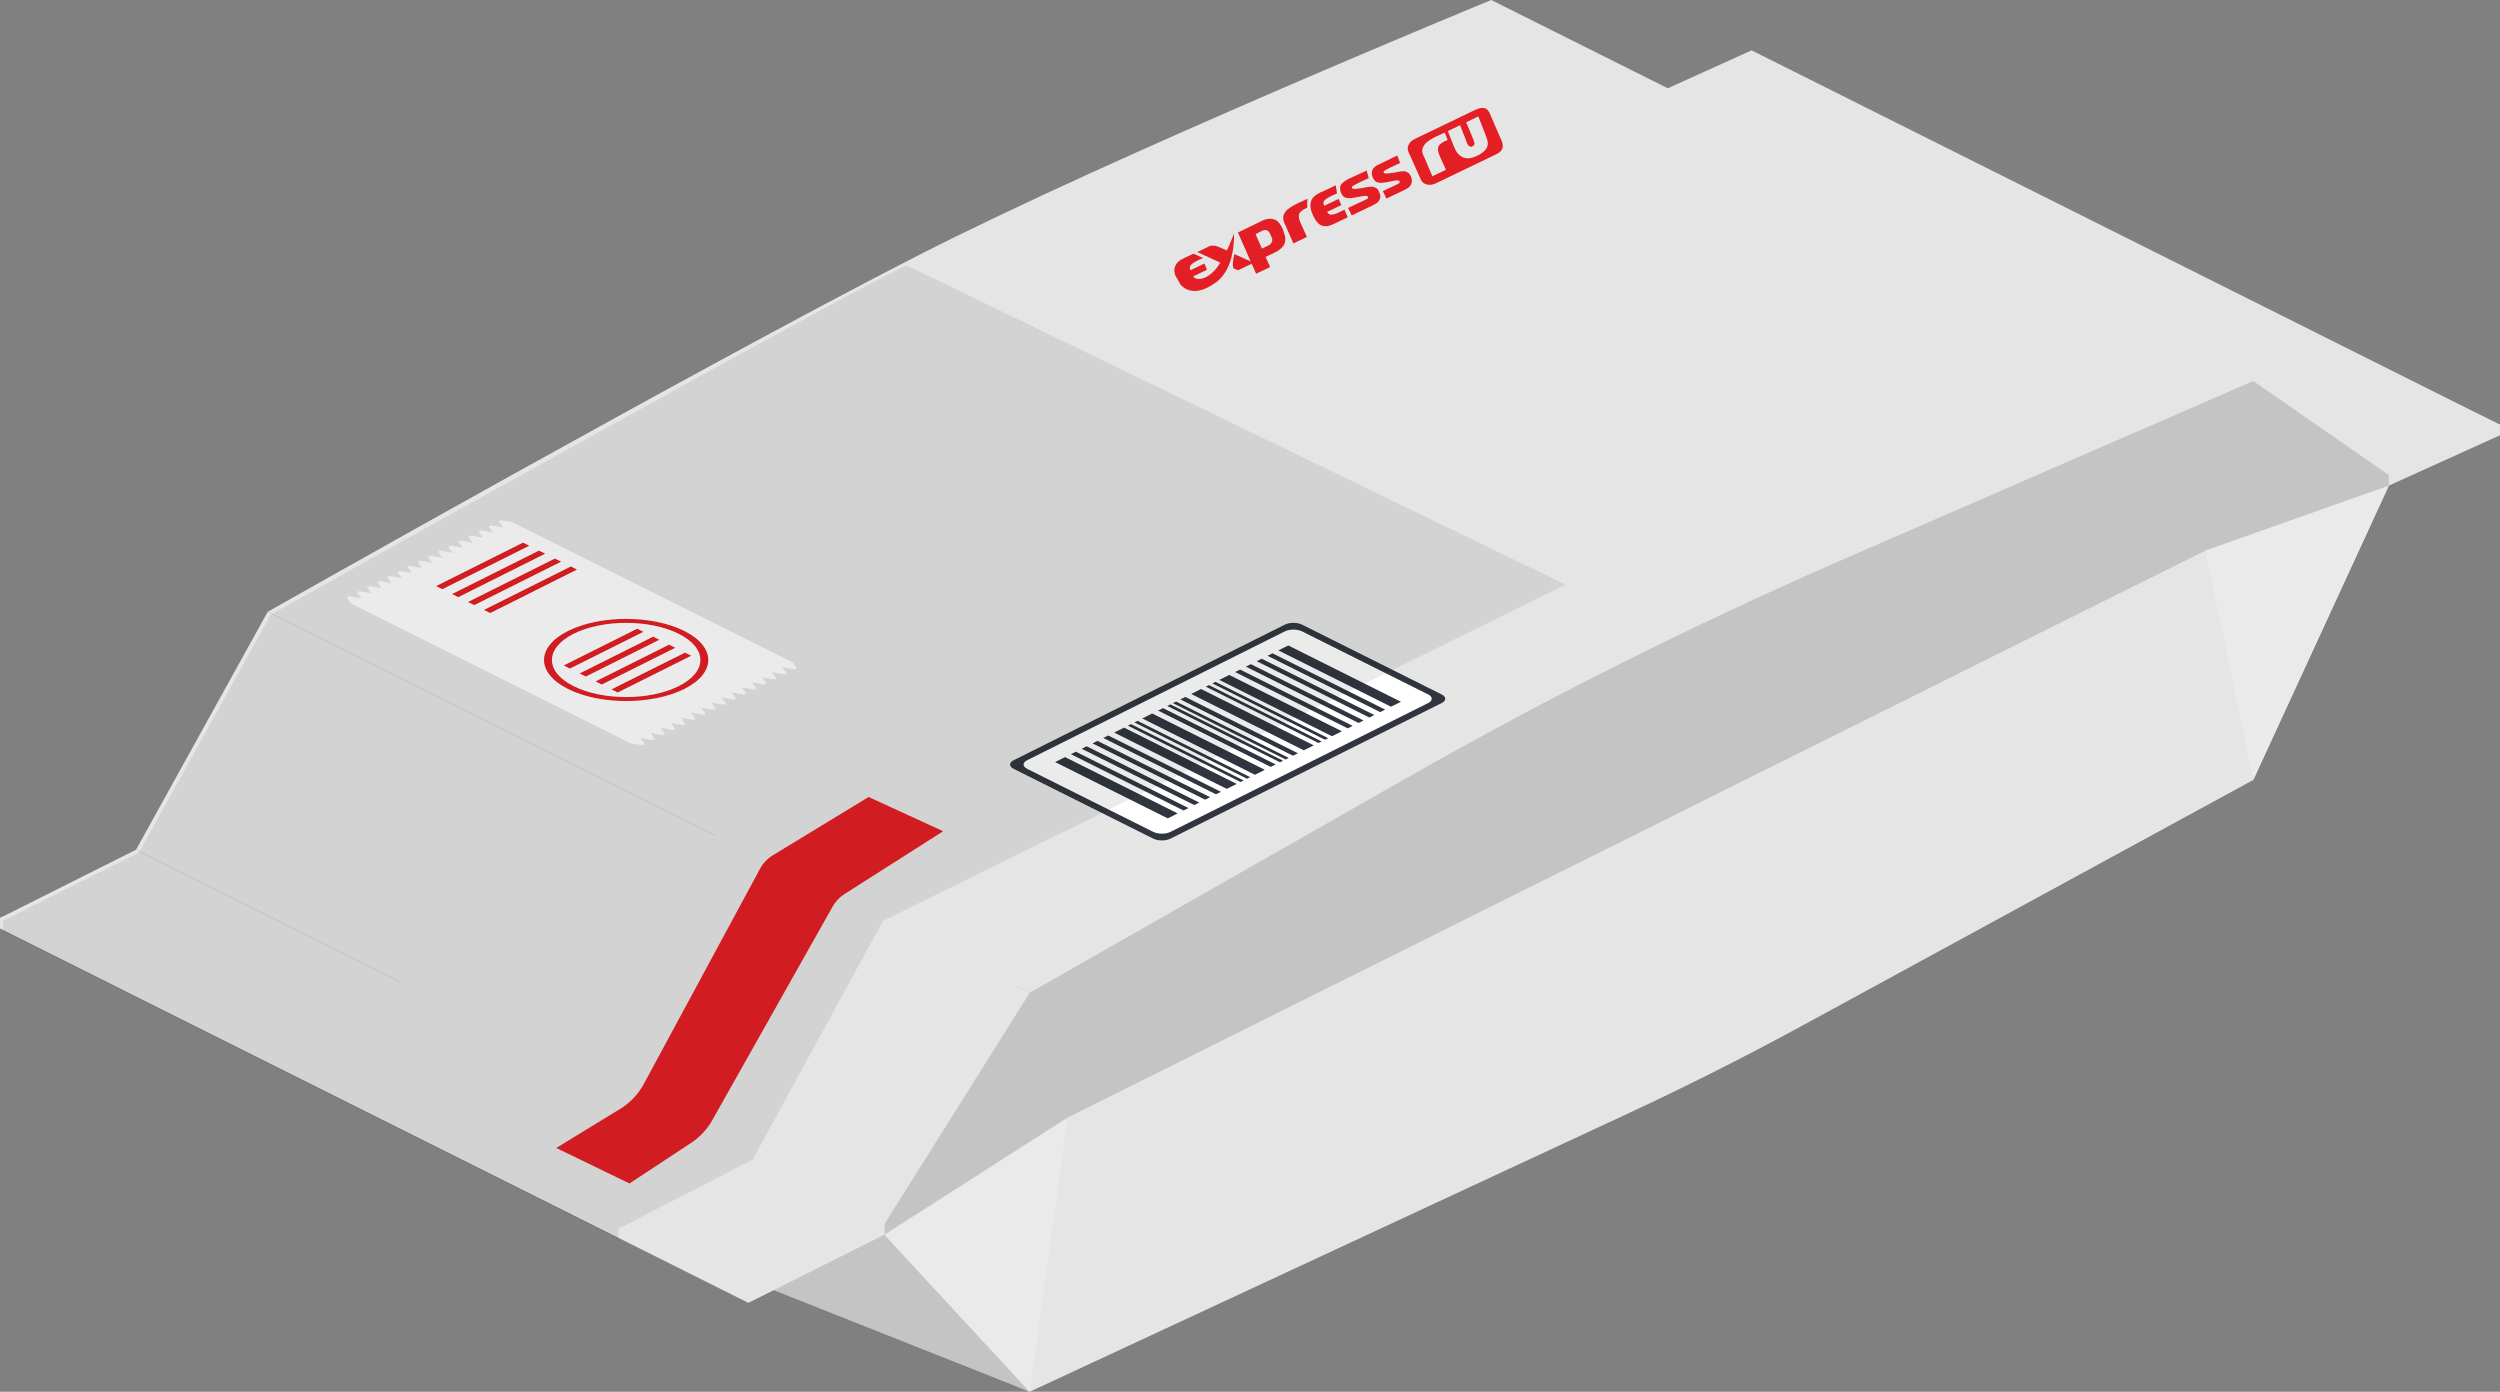 <svg width="194" height="108" viewBox="0 0 194 108" fill="none" xmlns="http://www.w3.org/2000/svg">
<rect x="0" y="0" width="194" height="108" fill="#808080" stroke="none"/>
<g clip-path="url(#clip0)">
<path d="M174.853 29.566L137.99 47.999L115.722 36.865L20.776 80.885L79.907 108L126.275 86.434C130.92 84.274 135.495 81.967 139.993 79.516L174.853 60.525L185.373 37.681V36.863L174.853 29.566Z" fill="#E5E5E5"/>
<path d="M68.632 95.809L79.906 107.999L56.175 98.584L68.632 95.809Z" fill="#C4C4C4"/>
<path d="M79.907 108.001L82.856 86.715L68.632 95.81L79.907 108.001Z" fill="#EAEAEA"/>
<path d="M174.853 60.525L171.149 42.713L185.374 37.68L174.853 60.525Z" fill="#EAEAEA"/>
<path d="M127.297 8.627L185.373 37.681L194 33.777V32.96L135.924 4.723L127.297 7.81V8.627Z" fill="#E5E5E5"/>
<path d="M127.297 7.811L185.373 36.866L194 32.961L135.924 3.906L127.297 7.811Z" fill="#E5E5E5"/>
<path d="M68.632 94.993V95.81L82.856 86.715L171.149 42.715L185.374 37.681V36.865L174.853 29.566L85.788 61.848L68.632 94.993Z" fill="#C4C4C4"/>
<path d="M0 72.049L58.076 101.104L68.632 95.808V94.992L10.556 66.754L0 71.232V72.049Z" fill="#E5E5E5"/>
<path d="M0 71.233L58.076 100.287L68.632 94.992L10.556 65.938L0 71.233Z" fill="#E5E5E5"/>
<path d="M20.776 47.474L79.907 77.04L109.09 60.41C120.147 54.11 131.534 48.409 143.202 43.334L174.852 29.566L115.722 0C115.722 0 86.551 11.985 71.08 19.905C54.059 28.62 20.776 47.474 20.776 47.474Z" fill="#E5E5E5"/>
<path d="M10.556 65.937L20.776 47.473L79.906 77.039L68.632 94.992L10.556 65.937Z" fill="#E5E5E5"/>
<path d="M43.165 89.083L48.13 86.046C48.901 85.574 49.533 84.907 49.962 84.112L58.99 67.397C59.217 66.977 59.551 66.625 59.959 66.377L67.403 61.848L73.191 64.503L65.521 69.385C65.148 69.622 64.839 69.948 64.622 70.334L55.273 86.926C54.874 87.636 54.31 88.24 53.629 88.688L48.847 91.837L43.165 89.083Z" fill="#E31E24"/>
<path d="M89.497 65.08L78.657 59.66C78.29 59.476 78.29 59.179 78.657 58.995L99.708 48.47C100.075 48.286 100.67 48.286 101.037 48.47L111.876 53.89C112.243 54.074 112.243 54.371 111.876 54.555L90.826 65.08C90.459 65.264 89.864 65.264 89.497 65.08Z" fill="#31353F"/>
<path d="M110.827 54.554L90.826 64.555C90.458 64.738 89.864 64.738 89.497 64.555L79.705 59.659C79.338 59.475 79.338 59.178 79.705 58.994L99.707 48.993C100.074 48.81 100.669 48.81 101.036 48.993L110.827 53.889C111.194 54.072 111.194 54.37 110.827 54.554Z" fill="white"/>
<path d="M91.385 63.121L90.615 63.506L81.874 59.135L82.643 58.75L91.385 63.121Z" fill="#31353F"/>
<path d="M95.966 60.832L95.197 61.217L86.455 56.846L87.224 56.461L95.966 60.832Z" fill="#31353F"/>
<path d="M96.508 60.563L96.264 60.685L87.522 56.314L87.766 56.191L96.508 60.563Z" fill="#31353F"/>
<path d="M97.015 60.309L96.771 60.431L88.028 56.06L88.273 55.938L97.015 60.309Z" fill="#31353F"/>
<path d="M99.568 59.031L99.323 59.153L90.581 54.782L90.826 54.66L99.568 59.031Z" fill="#31353F"/>
<path d="M92.224 62.703L91.84 62.896L83.098 58.525L83.482 58.332L92.224 62.703Z" fill="#31353F"/>
<path d="M98.152 59.738L97.382 60.123L88.641 55.752L89.41 55.367L98.152 59.738Z" fill="#31353F"/>
<path d="M98.991 59.32L98.606 59.512L89.864 55.141L90.249 54.949L98.991 59.32Z" fill="#31353F"/>
<path d="M93.064 62.281L92.679 62.473L83.937 58.103L84.322 57.91L93.064 62.281Z" fill="#31353F"/>
<path d="M93.903 61.863L93.518 62.055L84.776 57.684L85.161 57.492L93.903 61.863Z" fill="#31353F"/>
<path d="M94.743 61.445L94.358 61.637L85.616 57.266L86 57.074L94.743 61.445Z" fill="#31353F"/>
<path d="M99.201 50.471L99.97 50.086L108.712 54.457L107.942 54.842L99.201 50.471Z" fill="#31353F"/>
<path d="M94.619 52.76L95.389 52.375L104.13 56.746L103.361 57.131L94.619 52.76Z" fill="#31353F"/>
<path d="M94.077 53.033L94.322 52.91L103.064 57.281L102.819 57.404L94.077 53.033Z" fill="#31353F"/>
<path d="M93.57 53.287L93.815 53.164L102.558 57.535L102.313 57.658L93.57 53.287Z" fill="#31353F"/>
<path d="M91.018 54.563L91.263 54.441L100.005 58.813L99.76 58.934L91.018 54.563Z" fill="#31353F"/>
<path d="M98.361 50.888L98.745 50.695L107.488 55.066L107.103 55.259L98.361 50.888Z" fill="#31353F"/>
<path d="M92.435 53.853L93.204 53.469L101.946 57.84L101.176 58.224L92.435 53.853Z" fill="#31353F"/>
<path d="M91.594 54.275L91.98 54.082L100.721 58.453L100.336 58.645L91.594 54.275Z" fill="#31353F"/>
<path d="M97.522 51.309L97.906 51.117L106.649 55.488L106.264 55.68L97.522 51.309Z" fill="#31353F"/>
<path d="M96.683 51.731L97.068 51.539L105.81 55.91L105.425 56.102L96.683 51.731Z" fill="#31353F"/>
<path d="M95.844 52.149L96.228 51.957L104.97 56.328L104.585 56.52L95.844 52.149Z" fill="#31353F"/>
<path d="M39.819 40.554L39.836 40.546L38.964 40.385C38.824 40.359 38.689 40.425 38.738 40.496L39.05 40.939L38.178 40.778C38.038 40.752 37.902 40.818 37.951 40.889L38.263 41.332L37.391 41.17C37.251 41.145 37.116 41.211 37.165 41.282L37.477 41.724L36.605 41.563C36.465 41.538 36.329 41.604 36.378 41.675L36.69 42.117L35.818 41.956C35.678 41.93 35.543 41.997 35.592 42.068L35.904 42.51L35.032 42.349C34.891 42.323 34.756 42.39 34.805 42.461L35.117 42.903L34.245 42.742C34.105 42.716 33.97 42.783 34.019 42.853L34.33 43.296L33.458 43.135C33.318 43.109 33.183 43.176 33.232 43.246L33.544 43.689L32.672 43.528C32.532 43.502 32.397 43.569 32.446 43.639L32.757 44.082L31.885 43.921C31.745 43.895 31.61 43.962 31.659 44.032L31.971 44.475L31.099 44.314C30.959 44.288 30.824 44.355 30.873 44.425L31.184 44.868L30.312 44.707C30.172 44.681 30.037 44.747 30.086 44.818L30.398 45.261L29.526 45.1C29.386 45.074 29.25 45.14 29.299 45.211L29.611 45.654L28.739 45.493C28.599 45.467 28.464 45.533 28.513 45.604L28.825 46.047L27.953 45.886C27.813 45.86 27.677 45.926 27.727 45.997L28.038 46.44L27.166 46.279C27.026 46.253 26.891 46.319 26.94 46.39L27.252 46.833L48.908 57.661L49.779 57.822C49.92 57.848 50.055 57.781 50.006 57.71L49.694 57.268L50.566 57.429C50.706 57.455 50.841 57.388 50.792 57.318L50.481 56.875L51.353 57.036C51.493 57.062 51.628 56.995 51.579 56.925L51.267 56.482L52.139 56.643C52.279 56.669 52.414 56.602 52.365 56.532L52.054 56.089L52.926 56.25C53.066 56.276 53.201 56.209 53.152 56.139L52.84 55.696L53.712 55.857C53.852 55.883 53.987 55.816 53.938 55.746L53.627 55.303L54.499 55.464C54.639 55.49 54.774 55.424 54.725 55.353L54.413 54.91L55.285 55.071C55.425 55.097 55.56 55.031 55.511 54.96L55.2 54.517L56.072 54.678C56.212 54.704 56.347 54.638 56.298 54.567L55.986 54.124L56.858 54.285C56.998 54.311 57.134 54.245 57.085 54.174L56.773 53.731L57.645 53.892C57.785 53.918 57.92 53.852 57.871 53.781L57.559 53.339L58.431 53.5C58.572 53.526 58.707 53.459 58.658 53.388L58.346 52.946L59.218 53.107C59.358 53.133 59.493 53.066 59.444 52.995L59.133 52.553L60.005 52.714C60.145 52.74 60.28 52.673 60.231 52.602L59.919 52.16L60.791 52.321C60.931 52.347 61.066 52.28 61.017 52.209L60.706 51.767L61.578 51.928C61.718 51.954 61.853 51.887 61.804 51.816L61.492 51.374L61.475 51.382L39.819 40.554Z" fill="white"/>
<path d="M44.083 48.961C41.595 50.205 41.595 52.222 44.083 53.467C46.572 54.712 50.606 54.712 53.095 53.467C55.584 52.222 55.584 50.205 53.095 48.961C50.606 47.716 46.572 47.717 44.083 48.961ZM52.662 53.25C50.413 54.375 46.766 54.375 44.517 53.25C42.267 52.125 42.267 50.302 44.517 49.177C46.766 48.052 50.413 48.052 52.662 49.177C54.911 50.302 54.911 52.126 52.662 53.25Z" fill="#E31E24"/>
<path d="M44.224 51.88L43.745 51.64L49.447 48.789L49.925 49.029L44.224 51.88Z" fill="#E31E24"/>
<path d="M45.459 52.497L44.98 52.257L50.682 49.406L51.161 49.646L45.459 52.497Z" fill="#E31E24"/>
<path d="M46.696 53.118L46.217 52.879L51.919 50.027L52.398 50.267L46.696 53.118Z" fill="#E31E24"/>
<path d="M47.932 53.735L47.453 53.495L53.155 50.645L53.634 50.884L47.932 53.735Z" fill="#E31E24"/>
<path d="M34.325 45.72L33.846 45.48L40.588 42.109L41.067 42.349L34.325 45.72Z" fill="#E31E24"/>
<path d="M35.562 46.337L35.083 46.098L41.824 42.727L42.303 42.966L35.562 46.337Z" fill="#E31E24"/>
<path d="M36.798 46.954L36.319 46.715L43.061 43.344L43.54 43.584L36.798 46.954Z" fill="#E31E24"/>
<path d="M38.034 47.572L37.555 47.332L44.297 43.961L44.776 44.2L38.034 47.572Z" fill="#E31E24"/>
<path opacity="0.08" d="M70.38 20.605L121.491 45.37L68.525 71.454L58.41 89.984L47.991 95.348V96.165L0.232 72.272V71.454L10.787 66.159L21.007 47.696C21.008 47.695 68.381 21.2 70.38 20.605Z" fill="black"/>
<g clip-path="url(#clip1)">
<path d="M98.402 19.064C98.525 19.004 98.596 18.936 98.653 18.865C98.688 18.796 98.714 18.732 98.726 18.682C98.734 18.609 98.73 18.551 98.707 18.484C98.684 18.417 98.652 18.337 98.616 18.268C98.588 18.195 98.556 18.132 98.529 18.076C98.489 18.018 98.462 17.979 98.408 17.935C98.368 17.894 98.319 17.874 98.274 17.861C98.234 17.855 98.181 17.846 98.127 17.854C98.088 17.864 98.043 17.868 98.017 17.881C97.981 17.898 97.95 17.904 97.942 17.909L97.438 18.168C97.438 18.168 97.466 18.242 97.475 18.272L97.925 19.293L98.402 19.064ZM98.561 20.719L97.474 21.242L96.261 18.492L96.065 18.041L96.675 17.748C96.675 17.748 97.978 17.112 98.04 17.082C98.106 17.059 98.19 17.027 98.27 17.006C98.354 16.992 98.451 16.979 98.54 16.971C98.633 16.97 98.722 16.979 98.816 17.012C98.914 17.034 99.012 17.073 99.088 17.132C99.168 17.197 99.227 17.264 99.285 17.331C99.335 17.403 99.384 17.474 99.425 17.55C99.466 17.625 99.498 17.688 99.525 17.744C99.552 17.8 99.584 17.863 99.598 17.951C99.634 18.038 99.662 18.128 99.689 18.219C99.721 18.316 99.731 18.415 99.737 18.508C99.733 18.622 99.73 18.719 99.713 18.814C99.674 18.927 99.631 19.017 99.565 19.11C99.46 19.247 99.284 19.418 98.94 19.584L98.207 19.937L98.561 20.719Z" fill="#E31E24"/>
<path d="M104.607 16.135C104.607 16.135 105.791 15.583 106.003 15.481C106.18 15.413 106.179 15.327 106.139 15.251C106.066 15.096 105.433 15.305 104.888 15.368C104.702 15.389 104.466 15.372 104.341 15.311C104.274 15.265 104.221 15.222 104.171 15.151C104.121 15.079 104.094 15.04 104.072 14.973C104.031 14.898 104.008 14.814 104.003 14.738C103.988 14.65 103.992 14.536 104.008 14.441C104.09 14.185 104.549 13.93 104.699 13.858L106.056 13.231L106.213 13.83C106.213 13.83 105.466 14.147 105.038 14.396C104.963 14.441 104.901 14.488 104.902 14.522C104.889 14.572 104.934 14.636 104.987 14.645C105.241 14.705 106.047 14.525 106.175 14.506C106.384 14.467 106.597 14.485 106.695 14.542C106.798 14.588 106.883 14.642 106.932 14.731C106.986 14.809 107.014 14.882 107.032 14.942C107.082 15.031 107.1 15.109 107.115 15.214C107.116 15.335 107.095 15.44 107.021 15.554C106.964 15.642 106.907 15.713 106.814 15.766C106.744 15.817 106.66 15.866 106.598 15.896L104.893 16.716L104.607 16.135Z" fill="#E31E24"/>
<path d="M107.311 14.828C107.311 14.828 108.252 14.384 108.473 14.278C108.645 14.203 108.631 14.115 108.604 14.059C108.536 13.893 107.899 14.113 107.354 14.176C107.167 14.196 106.95 14.188 106.807 14.118C106.74 14.073 106.686 14.029 106.637 13.958C106.587 13.887 106.56 13.848 106.537 13.781C106.496 13.705 106.473 13.621 106.455 13.543C106.454 13.457 106.462 13.367 106.47 13.276C106.513 13.134 106.574 13.036 106.684 12.957C106.767 12.873 106.776 12.869 106.935 12.793L108.424 12.068L108.652 12.651C108.652 12.651 107.927 12.965 107.512 13.199C107.428 13.248 107.375 13.291 107.367 13.329C107.358 13.368 107.399 13.444 107.453 13.453C107.715 13.508 108.503 13.337 108.641 13.314C108.849 13.274 109.058 13.286 109.165 13.339C109.272 13.391 109.348 13.45 109.398 13.538C109.452 13.616 109.479 13.69 109.506 13.746C109.616 14.022 109.62 14.436 109.063 14.703L107.584 15.407L107.311 14.828Z" fill="#E31E24"/>
<path d="M99.754 17.489C99.723 17.426 99.682 17.351 99.659 17.284C99.605 17.171 99.59 17.083 99.585 16.99C99.575 16.908 99.575 16.857 99.591 16.762C99.613 16.674 99.643 16.616 99.687 16.526C99.748 16.427 99.792 16.371 99.875 16.288C99.954 16.215 100.047 16.162 100.131 16.096C100.228 16.032 100.36 15.951 100.457 15.904C100.541 15.855 100.665 15.795 100.727 15.765L101.469 15.426C101.431 15.626 101.424 15.819 101.445 16.121L101.317 16.174C101.158 16.251 101.078 16.306 101.034 16.345C100.942 16.415 100.867 16.477 100.815 16.606C100.776 16.703 100.795 16.849 100.801 16.942C100.828 17.032 100.861 17.164 100.892 17.227L101.415 18.386L100.364 18.892L99.754 17.489Z" fill="#E31E24"/>
<path d="M104.587 16.859L103.633 17.318C103.553 17.356 103.483 17.39 103.399 17.422C103.31 17.465 103.213 17.494 103.116 17.524C103.023 17.543 102.938 17.557 102.827 17.55C102.734 17.552 102.636 17.529 102.525 17.488C102.494 17.477 102.458 17.459 102.409 17.422C102.364 17.392 102.306 17.342 102.248 17.275C102.18 17.212 102.126 17.134 102.054 17.03C101.995 16.929 101.932 16.804 101.864 16.654C101.75 16.406 101.708 16.193 101.689 16.029C101.647 15.46 101.986 15.167 102.419 14.959C102.728 14.81 103.656 14.381 103.656 14.381L103.751 15.01L103.407 15.159C102.678 15.518 102.617 15.651 102.767 15.969L103.88 15.433L104.085 15.915L102.989 16.442C103.117 16.744 103.427 16.699 103.882 16.488C104.063 16.41 104.333 16.271 104.333 16.271L104.587 16.859Z" fill="#E31E24"/>
<path d="M94.385 21.891C91.885 23.743 90.978 21.334 91.146 20.794C91.28 20.376 91.456 20.222 92.044 19.947C92.415 19.769 92.632 19.69 92.632 19.69L93.368 20.019C93.368 20.019 93.213 20.085 93.085 20.138C92.386 20.474 92.228 20.654 92.378 20.972L93.465 20.448L93.661 20.934L92.591 21.448C92.741 21.748 93.59 21.85 94.458 20.74C95.198 19.718 95.755 18.126 95.755 18.126C95.755 18.126 95.914 20.766 94.385 21.891Z" fill="#E31E24"/>
<path d="M95.069 20.552L92.906 19.559C93.162 19.435 93.772 19.142 93.861 19.099C93.984 19.04 94.295 19.046 94.527 19.142C94.915 19.31 95.601 19.603 95.601 19.603L95.069 20.552Z" fill="#E31E24"/>
<path d="M96.073 20.975L95.725 20.831C95.725 20.831 95.567 20.621 95.789 19.718L97.283 20.392L96.073 20.975Z" fill="#E31E24"/>
<path d="M113.376 12.127C113.246 12.042 113.143 11.945 113.044 11.802C112.972 11.698 112.89 11.53 112.804 11.321L112.349 10.173L113.303 9.714L113.754 10.872C113.814 11.06 113.881 11.174 113.909 11.23C113.963 11.343 114.115 11.425 114.238 11.366C114.389 11.293 114.441 11.233 114.408 11.05C114.371 10.878 113.772 9.488 113.772 9.488L114.717 9.033C114.717 9.033 115.35 10.623 115.401 10.815C115.474 11.091 115.631 11.621 114.579 12.11C114.07 12.346 113.689 12.34 113.376 12.127ZM111.153 13.681L110.553 12.274C110.522 12.212 110.481 12.136 110.458 12.069C110.404 11.957 110.381 11.873 110.367 11.785C110.366 11.699 110.365 11.647 110.382 11.552C110.403 11.464 110.425 11.411 110.486 11.312C110.539 11.217 110.583 11.162 110.666 11.078C110.745 11.006 110.838 10.952 110.922 10.886C111.019 10.822 111.16 10.737 111.248 10.694C111.328 10.656 111.447 10.59 111.474 10.577L112.11 10.288L112.342 10.86L112.117 10.96C111.958 11.036 111.869 11.096 111.817 11.139C111.742 11.201 111.658 11.267 111.615 11.392C111.567 11.492 111.586 11.639 111.6 11.727C111.628 11.818 111.651 11.954 111.683 12.016L112.205 13.175L111.153 13.681ZM116.548 10.972L115.585 8.754C115.404 8.408 115.153 8.2 114.402 8.562L109.762 10.796C109.329 11.004 109.125 11.457 109.301 11.796L110.282 13.988C110.463 14.334 110.965 14.447 111.398 14.238L116.082 11.983C116.564 11.76 116.725 11.449 116.548 10.972Z" fill="#E31E24"/>
</g>
</g>
<defs>
<clipPath id="clip0">
<rect width="194" height="108" fill="white"/>
</clipPath>
<clipPath id="clip1">
<rect width="28.976" height="6.618" fill="white" transform="matrix(0.87 -0.493 0.491 0.871 90.237 19.652)"/>
</clipPath>
</defs>
</svg>
